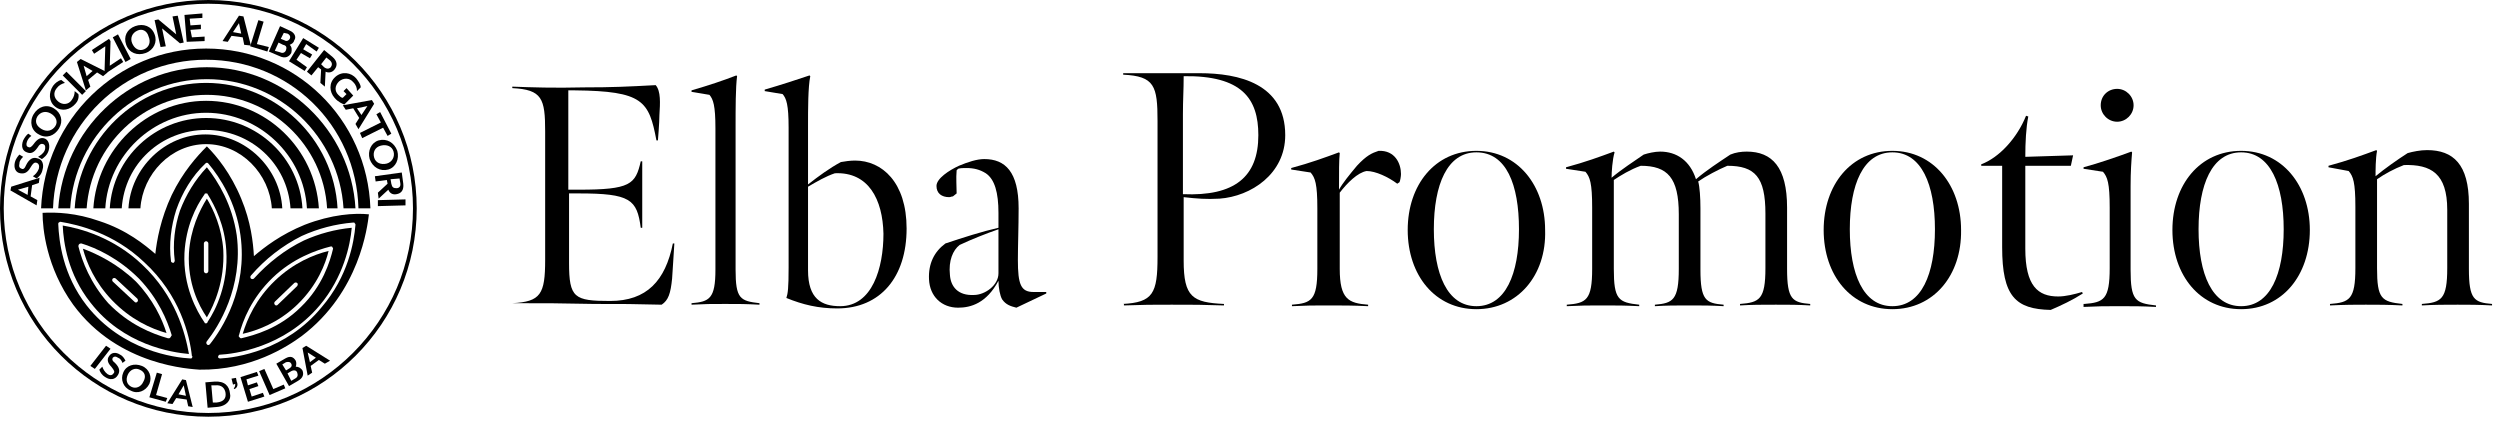 <svg xmlns="http://www.w3.org/2000/svg" width="302" height="51" viewBox="0 0 302 51" fill="none"><path d="M25.169 50.339C11.277 50.339 0 39.062 0 25.169C0 11.277 11.277 0 25.169 0C39.062 0 50.339 11.277 50.339 25.169C50.339 39.062 39.062 50.339 25.169 50.339ZM25.169 0.451C11.547 0.451 0.451 11.547 0.451 25.169C0.451 38.791 11.547 49.888 25.169 49.888C38.791 49.888 49.888 38.791 49.888 25.169C49.888 11.547 38.791 0.451 25.169 0.451Z" fill="black"></path><path d="M6.405 25.169H4.962C5.413 14.434 14.163 5.864 24.899 5.864C35.634 5.864 44.385 14.344 44.745 25.169H43.302C43.031 15.066 34.912 7.217 24.899 7.217C14.885 7.217 6.766 15.156 6.405 25.169Z" fill="black"></path><path d="M41.498 25.169C40.956 16.509 33.739 9.563 24.989 9.563C16.238 9.563 9.021 16.509 8.48 25.169H7.037C7.668 15.697 15.517 8.119 24.989 8.119C34.461 8.119 42.4 15.697 42.941 25.169H41.498Z" fill="black"></path><path d="M39.513 25.169C39.062 17.501 32.657 11.457 24.989 11.457C17.321 11.457 11.006 17.501 10.465 25.169H9.021C9.563 16.78 16.509 10.014 24.899 10.014C33.288 10.014 40.325 16.78 40.776 25.169H39.513Z" fill="black"></path><path d="M37.077 25.169C36.717 18.764 31.304 13.622 24.899 13.622C18.494 13.622 13.081 18.764 12.72 25.169H11.277C11.728 18.043 17.682 12.179 24.899 12.179C32.116 12.179 38.07 17.952 38.521 25.169H37.077Z" fill="black"></path><path d="M35.093 25.169C34.732 19.757 30.311 15.697 24.899 15.697C19.486 15.697 15.066 19.757 14.705 25.169H13.261C13.622 19.035 18.764 14.254 24.899 14.254C31.033 14.254 36.175 19.035 36.536 25.169H35.093Z" fill="black"></path><path d="M32.837 25.169C32.567 21.02 29.139 17.411 24.899 17.411C20.659 17.411 17.231 21.02 16.96 25.169H15.517C15.787 20.298 19.937 16.238 24.808 16.238C29.68 16.238 33.83 20.298 34.1 25.169H32.837Z" fill="black"></path><path d="M4.691 22.102L3.879 22.373L3.699 23.726L4.511 24.177L4.42 24.808L1.263 23.004L1.353 22.553L4.781 21.471L4.691 22.102ZM2.165 22.914L3.338 23.546L3.428 22.553L2.165 22.914Z" fill="black"></path><path d="M5.142 20.478C5.052 21.02 4.691 21.38 4.42 21.561L3.969 21.29C4.24 21.11 4.511 20.839 4.691 20.388C4.781 20.027 4.691 19.757 4.42 19.666C4.15 19.576 3.969 19.757 3.699 20.208C3.338 20.839 2.977 21.02 2.436 20.929C1.894 20.839 1.624 20.298 1.804 19.576C1.894 19.215 2.165 18.854 2.346 18.674L2.797 18.945C2.616 19.125 2.346 19.396 2.346 19.757C2.255 20.117 2.346 20.298 2.616 20.388C2.797 20.478 2.977 20.388 3.157 19.937C3.518 19.215 3.969 18.945 4.511 19.125C5.142 19.215 5.323 19.937 5.142 20.478Z" fill="black"></path><path d="M5.864 18.223C5.683 18.764 5.323 19.035 5.052 19.215L4.601 18.945C4.871 18.764 5.232 18.584 5.413 18.133C5.503 17.862 5.503 17.501 5.232 17.411C4.962 17.321 4.781 17.411 4.511 17.862C4.06 18.494 3.699 18.584 3.248 18.403C2.706 18.223 2.526 17.682 2.797 16.96C2.977 16.599 3.248 16.238 3.428 16.148L3.789 16.419C3.518 16.599 3.338 16.87 3.248 17.14C3.157 17.411 3.157 17.682 3.428 17.772C3.609 17.862 3.789 17.772 4.06 17.411C4.511 16.779 4.962 16.509 5.503 16.779C5.954 17.05 6.044 17.682 5.864 18.223Z" fill="black"></path><path d="M7.127 15.517C6.586 16.419 5.593 16.779 4.691 16.238C3.789 15.787 3.518 14.705 4.06 13.803C4.601 12.9 5.593 12.54 6.495 13.081C7.397 13.622 7.668 14.614 7.127 15.517ZM4.511 14.073C4.15 14.705 4.42 15.246 5.052 15.607C5.683 15.968 6.315 15.787 6.676 15.246C7.037 14.705 6.766 14.073 6.134 13.712C5.503 13.351 4.871 13.532 4.511 14.073Z" fill="black"></path><path d="M9.111 12.54C8.48 13.261 7.488 13.532 6.676 12.9C5.864 12.269 5.864 11.186 6.405 10.374C6.676 10.014 7.037 9.743 7.397 9.653L7.848 10.014C7.488 10.104 7.127 10.284 6.856 10.645C6.405 11.186 6.495 11.818 7.037 12.269C7.578 12.72 8.3 12.63 8.66 12.088C8.931 11.728 9.021 11.367 9.021 11.006L9.472 11.367C9.563 11.818 9.382 12.269 9.111 12.54Z" fill="black"></path><path d="M9.923 11.457L7.578 9.111L8.029 8.66L10.374 11.006L9.923 11.457Z" fill="black"></path><path d="M12.449 9.202L11.728 8.751L10.645 9.653L10.916 10.465L10.374 10.916L9.292 7.488L9.743 7.127L12.991 8.751L12.449 9.202ZM10.104 7.939L10.465 9.202L11.186 8.57L10.104 7.939Z" fill="black"></path><path d="M13.351 4.962L13.261 7.939L14.614 7.037L14.885 7.488L12.81 8.841L12.63 8.57L12.72 5.593L11.367 6.495L11.096 6.044L13.171 4.691L13.351 4.962Z" fill="black"></path><path d="M15.156 7.488L13.622 4.511L14.254 4.15L15.787 7.127L15.156 7.488Z" fill="black"></path><path d="M17.591 6.405C16.599 6.766 15.607 6.405 15.246 5.413C14.885 4.42 15.336 3.518 16.328 3.157C17.321 2.797 18.313 3.157 18.674 4.15C19.035 5.052 18.584 6.044 17.591 6.405ZM16.599 3.699C15.968 3.969 15.697 4.601 15.968 5.232C16.238 5.864 16.779 6.225 17.411 5.954C18.043 5.683 18.223 5.052 17.952 4.42C17.772 3.699 17.14 3.428 16.599 3.699Z" fill="black"></path><path d="M21.741 5.232L19.576 3.428L20.027 5.593L19.396 5.683L18.674 2.436L19.125 2.346L21.29 4.15L20.839 1.985L21.471 1.894L22.192 5.142L21.741 5.232Z" fill="black"></path><path d="M22.553 5.052L22.282 1.804L24.448 1.624V2.165L22.914 2.255L23.004 3.067L24.267 2.977V3.518L23.004 3.608L23.185 4.511L24.718 4.42V4.962L22.553 5.052Z" fill="black"></path><path d="M29.5 5.413L29.319 4.511L27.966 4.33L27.515 5.052L26.883 4.962L28.868 1.894L29.409 1.985L30.311 5.503L29.5 5.413ZM28.868 2.797L28.146 3.879L29.139 4.06L28.868 2.797Z" fill="black"></path><path d="M30.221 5.593L31.214 2.436L31.845 2.616L31.033 5.323L32.477 5.683L32.296 6.225L30.221 5.593Z" fill="black"></path><path d="M33.739 6.766L32.477 6.225L33.83 3.157L35.002 3.699C35.634 3.969 35.814 4.511 35.544 4.871C35.453 5.232 35.183 5.323 35.002 5.413C35.273 5.683 35.273 6.044 35.183 6.405C34.912 6.856 34.461 7.127 33.739 6.766ZM34.191 5.413L33.649 5.142L33.198 6.134L33.83 6.315C34.191 6.495 34.461 6.315 34.551 6.044C34.642 5.774 34.642 5.503 34.191 5.413ZM33.92 4.691L34.371 4.871C34.642 5.052 34.912 4.871 35.002 4.691C35.093 4.511 35.093 4.24 34.732 4.06L34.281 3.969L33.92 4.691Z" fill="black"></path><path d="M34.912 7.397L36.626 4.601L38.521 5.774L38.25 6.225L36.987 5.323L36.626 5.954L37.709 6.586L37.438 7.037L36.356 6.405L35.814 7.217L37.077 8.119L36.807 8.57L34.912 7.397Z" fill="black"></path><path d="M39.242 10.465L38.701 10.014L38.791 8.39L38.431 8.119L37.619 9.111L37.077 8.66L39.152 6.044L40.145 6.856C40.776 7.397 40.776 7.939 40.415 8.39C40.145 8.751 39.694 8.841 39.333 8.66L39.242 10.465ZM38.791 7.758L39.152 8.119C39.513 8.39 39.784 8.3 39.964 8.119C40.145 7.848 40.145 7.578 39.874 7.307L39.423 6.946L38.791 7.758Z" fill="black"></path><path d="M40.415 11.818C39.784 11.096 39.694 10.014 40.505 9.292C41.317 8.57 42.4 8.751 43.031 9.472C43.302 9.833 43.573 10.194 43.573 10.555L43.122 11.006C43.122 10.645 43.031 10.284 42.671 9.923C42.219 9.382 41.498 9.382 40.956 9.833C40.415 10.374 40.415 11.006 40.866 11.457C41.047 11.637 41.227 11.818 41.408 11.818L41.859 11.367L41.498 11.006L41.859 10.645L42.671 11.547L41.588 12.63C41.408 12.54 40.866 12.359 40.415 11.818Z" fill="black"></path><path d="M42.941 14.975L43.392 14.254L42.671 13.081L41.768 13.261L41.408 12.72L44.926 12.088L45.197 12.54L43.302 15.607L42.941 14.975ZM44.385 12.81L43.122 13.081L43.663 13.893L44.385 12.81Z" fill="black"></path><path d="M46.279 15.426L43.753 16.689L43.483 16.058L46.008 14.795L45.467 13.803L45.918 13.532L47.271 16.148L46.82 16.419L46.279 15.426Z" fill="black"></path><path d="M44.655 19.215C44.385 18.223 44.836 17.231 45.738 16.96C46.73 16.689 47.632 17.231 47.993 18.223C48.264 19.215 47.813 20.208 46.911 20.478C45.918 20.749 45.016 20.208 44.655 19.215ZM47.542 18.313C47.362 17.682 46.73 17.411 46.008 17.591C45.287 17.772 45.016 18.403 45.197 19.035C45.377 19.666 46.008 19.937 46.73 19.757C47.362 19.576 47.722 18.945 47.542 18.313Z" fill="black"></path><path d="M45.738 23.997L45.648 23.275L46.82 22.192L46.73 21.741L45.377 21.922L45.287 21.29L48.534 20.839L48.715 22.192C48.805 23.004 48.444 23.365 47.903 23.455C47.452 23.546 47.091 23.365 46.91 22.914L45.738 23.997ZM47.181 21.651L47.271 22.192C47.362 22.643 47.542 22.734 47.903 22.734C48.173 22.734 48.444 22.553 48.354 22.102L48.264 21.561L47.181 21.651Z" fill="black"></path><path d="M45.648 24.177L48.985 24.087V24.808L45.648 24.899V24.177Z" fill="black"></path><path d="M17.14 31.935C13.712 28.688 9.743 27.605 7.578 27.244C7.668 29.319 8.209 33.108 10.916 36.536C14.885 41.678 20.749 42.58 22.824 42.761C22.373 40.235 21.2 35.724 17.14 31.935ZM20.569 40.776C20.478 40.866 20.478 40.866 20.388 40.866C20.388 40.866 20.388 40.866 20.298 40.866C18.403 40.325 15.607 39.242 13.081 36.626C10.916 34.191 9.923 31.574 9.472 29.77C9.472 29.68 9.472 29.59 9.563 29.5C9.653 29.409 9.743 29.409 9.833 29.409C11.637 29.951 14.344 31.214 16.78 33.649C19.125 36.085 20.208 38.701 20.749 40.505C20.659 40.596 20.659 40.686 20.569 40.776Z" fill="black"></path><path d="M26.974 30.221C26.793 27.515 25.801 25.35 24.989 23.997C24.087 25.44 23.004 27.695 22.824 30.582C22.643 34.191 23.997 36.897 24.989 38.34C25.891 36.807 27.154 33.92 26.974 30.221ZM25.169 32.747C25.169 32.837 25.079 33.018 24.899 33.018C24.808 33.018 24.628 32.928 24.628 32.747V29.409C24.628 29.319 24.718 29.139 24.899 29.139C24.989 29.139 25.169 29.229 25.169 29.409V32.747Z" fill="black"></path><path d="M39.694 30.311C37.889 30.762 35.453 31.755 33.198 33.92C30.943 36.085 29.86 38.521 29.319 40.325C30.943 39.964 33.559 39.062 35.905 36.807C38.34 34.461 39.333 31.845 39.694 30.311ZM35.905 34.551L33.559 36.807C33.469 36.897 33.469 36.897 33.379 36.897C33.288 36.897 33.288 36.897 33.198 36.807C33.108 36.717 33.108 36.536 33.198 36.446L35.544 34.191C35.634 34.1 35.814 34.1 35.905 34.191C35.995 34.281 35.995 34.371 35.905 34.551Z" fill="black"></path><path d="M36.807 27.154C33.92 28.327 31.935 29.86 30.672 30.943C30.582 29.319 30.311 26.793 29.139 23.997C27.876 20.929 26.162 18.854 24.989 17.682C23.816 18.854 22.102 20.749 20.749 23.546C19.396 26.432 18.945 29.048 18.764 30.672C17.501 29.59 15.336 27.785 11.998 26.703C9.202 25.711 6.766 25.62 5.142 25.711C5.142 27.605 5.593 32.296 8.841 36.807C14.344 44.294 23.185 44.565 24.087 44.655C30.311 44.745 34.732 41.859 36.446 40.596C43.483 35.273 44.385 27.334 44.565 25.891C42.851 25.711 40.054 25.891 36.807 27.154ZM23.185 43.212C23.185 43.302 23.094 43.302 23.004 43.302C21.11 43.212 14.795 42.4 10.465 36.897C7.578 33.198 7.127 29.139 7.037 27.064C7.037 26.974 7.037 26.883 7.127 26.883C7.217 26.793 7.217 26.793 7.307 26.793C9.472 27.154 13.712 28.146 17.411 31.665C21.741 35.634 22.914 40.505 23.185 43.031C23.275 43.031 23.275 43.122 23.185 43.212ZM24.899 39.062C24.808 39.062 24.718 39.062 24.718 38.972C23.726 37.528 22.102 34.551 22.282 30.582C22.463 27.334 23.636 24.989 24.718 23.455C24.718 23.365 24.808 23.365 24.899 23.365C24.989 23.365 25.079 23.365 25.079 23.455C25.981 24.899 27.154 27.244 27.334 30.221C27.605 34.281 26.071 37.438 25.079 38.882C25.079 38.972 24.989 39.062 24.899 39.062ZM25.169 41.678C25.079 41.678 25.079 41.678 24.989 41.588C24.899 41.498 24.899 41.317 24.989 41.227C26.342 39.513 29.409 34.732 28.597 28.417C28.056 24.718 26.342 21.922 24.989 20.208C23.546 21.741 22.463 23.546 21.741 25.44C21.11 27.334 20.839 29.409 21.11 31.484C21.11 31.574 21.02 31.755 20.929 31.755C20.839 31.755 20.659 31.665 20.659 31.574C20.388 29.5 20.659 27.334 21.29 25.35C22.012 23.275 23.185 21.29 24.808 19.756C24.899 19.666 24.899 19.666 24.989 19.666C25.079 19.666 25.079 19.666 25.169 19.756C26.613 21.471 28.507 24.448 29.049 28.417C29.951 34.912 26.793 39.784 25.35 41.588C25.35 41.588 25.259 41.678 25.169 41.678ZM32.928 33.559C35.363 31.213 38.16 30.221 39.964 29.77C40.054 29.77 40.145 29.77 40.145 29.86C40.235 29.951 40.235 30.041 40.235 30.041C39.874 31.574 38.972 34.551 36.356 37.077C33.739 39.694 30.672 40.505 29.139 40.866C29.049 40.866 29.049 40.866 28.958 40.776C28.868 40.686 28.778 40.596 28.868 40.505C29.319 38.701 30.402 35.995 32.928 33.559ZM26.613 43.302C26.432 43.302 26.342 43.212 26.342 43.122C26.342 43.031 26.432 42.851 26.523 42.851C28.236 42.761 34.281 42.039 38.611 36.897C41.498 33.469 42.31 29.59 42.49 27.515C40.505 27.695 38.521 28.236 36.717 29.048C34.461 30.131 32.386 31.755 30.672 33.649C30.582 33.739 30.402 33.739 30.311 33.649C30.221 33.559 30.221 33.379 30.311 33.288C32.026 31.304 34.1 29.68 36.446 28.507C38.431 27.605 40.505 27.064 42.671 26.883C42.761 26.883 42.851 26.883 42.851 26.974C42.941 27.064 42.941 27.064 42.941 27.154C42.761 29.319 42.039 33.379 38.882 37.077C34.551 42.4 28.417 43.212 26.613 43.302Z" fill="black"></path><path d="M10.014 30.041C10.465 31.755 11.457 34.1 13.532 36.266C15.787 38.611 18.223 39.694 20.117 40.235C19.576 38.521 18.494 36.175 16.419 34.01C14.163 31.845 11.728 30.672 10.014 30.041ZM16.599 36.446C16.509 36.536 16.509 36.536 16.419 36.536C16.328 36.536 16.328 36.536 16.238 36.446L13.622 34.01C13.532 33.92 13.532 33.739 13.622 33.649C13.712 33.559 13.893 33.559 13.983 33.649L16.599 36.085C16.689 36.266 16.689 36.356 16.599 36.446Z" fill="black"></path><path d="M10.916 44.204L12.81 41.768L13.351 42.129L11.457 44.565L10.916 44.204Z" fill="black"></path><path d="M12.72 45.557C12.269 45.287 12.088 44.926 11.998 44.655L12.359 44.294C12.449 44.565 12.63 44.926 12.991 45.197C13.261 45.377 13.532 45.377 13.712 45.106C13.893 44.926 13.803 44.745 13.442 44.294C12.991 43.843 12.9 43.392 13.171 43.031C13.442 42.58 13.983 42.49 14.524 42.851C14.885 43.031 15.066 43.392 15.156 43.573L14.795 43.843C14.705 43.573 14.524 43.302 14.254 43.212C13.983 43.031 13.803 43.031 13.622 43.212C13.532 43.392 13.532 43.573 13.893 43.843C14.434 44.385 14.524 44.836 14.254 45.287C13.893 45.918 13.261 45.918 12.72 45.557Z" fill="black"></path><path d="M15.787 47.181C14.885 46.82 14.524 45.828 14.885 45.016C15.246 44.114 16.238 43.843 17.14 44.204C18.043 44.565 18.403 45.557 18.043 46.369C17.591 47.271 16.599 47.632 15.787 47.181ZM16.87 44.655C16.328 44.385 15.697 44.655 15.426 45.287C15.156 45.918 15.336 46.459 15.877 46.73C16.419 47.001 17.05 46.73 17.321 46.099C17.682 45.467 17.501 44.926 16.87 44.655Z" fill="black"></path><path d="M18.043 47.993L18.945 45.016L19.576 45.197L18.854 47.722L20.208 48.083L20.027 48.534L18.043 47.993Z" fill="black"></path><path d="M22.734 49.076L22.553 48.264L21.29 48.083L20.839 48.805L20.208 48.715L22.012 45.828L22.463 45.918L23.275 49.166L22.734 49.076ZM22.192 46.55L21.561 47.632L22.463 47.813L22.192 46.55Z" fill="black"></path><path d="M26.162 49.166L25.079 49.256L24.808 46.189L25.891 46.099C27.154 46.008 27.695 46.64 27.785 47.542C27.966 48.264 27.425 49.076 26.162 49.166ZM25.981 46.55H25.53L25.711 48.625H26.162C27.064 48.534 27.334 48.083 27.244 47.452C27.154 46.91 26.793 46.459 25.981 46.55Z" fill="black"></path><path d="M28.327 47.001L28.236 46.911C28.417 46.73 28.417 46.55 28.417 46.369L28.146 46.459L27.966 45.738L28.507 45.648L28.597 46.099C28.778 46.459 28.688 46.82 28.327 47.001Z" fill="black"></path><path d="M29.951 48.534L29.049 45.557L31.033 44.926L31.214 45.377L29.77 45.828L29.951 46.55L31.033 46.189L31.214 46.64L30.131 47.001L30.402 47.903L31.755 47.452L31.935 47.903L29.951 48.534Z" fill="black"></path><path d="M32.567 47.722L31.304 44.836L31.935 44.565L33.018 47.001L34.281 46.459L34.461 46.91L32.567 47.722Z" fill="black"></path><path d="M35.995 46.008L34.912 46.64L33.379 43.934L34.461 43.302C35.093 42.941 35.454 43.122 35.724 43.573C35.814 43.753 35.814 44.114 35.724 44.294C36.085 44.294 36.356 44.475 36.536 44.745C36.717 45.197 36.626 45.648 35.995 46.008ZM34.551 44.745L35.002 44.475C35.273 44.294 35.273 44.114 35.183 43.934C35.093 43.753 34.912 43.663 34.551 43.753L34.1 44.024L34.551 44.745ZM35.183 44.836L34.732 45.106L35.183 46.008L35.634 45.738C35.995 45.557 35.995 45.287 35.905 45.016C35.814 44.745 35.544 44.655 35.183 44.836Z" fill="black"></path><path d="M39.242 43.934L38.521 43.483L37.528 44.204L37.709 45.016L37.168 45.377L36.536 42.039L36.987 41.768L39.874 43.573L39.242 43.934ZM37.168 42.58L37.438 43.753L38.16 43.212L37.168 42.58Z" fill="black"></path><path d="M61.886 36.626C65.314 36.446 65.855 35.544 65.855 31.394V15.877C65.855 11.908 65.494 10.825 61.886 10.645V10.465C64.231 10.555 66.938 10.645 70.546 10.555C73.974 10.555 75.869 10.465 79.207 10.284C79.838 11.006 79.748 12.449 79.658 13.893C79.658 14.795 79.477 16.96 79.477 16.96H79.297C78.395 12.179 77.673 11.006 69.464 10.916C69.193 10.916 68.922 10.916 68.652 10.916C68.652 11.367 68.652 13.261 68.652 14.524V22.914H69.915C76.139 22.914 76.771 22.282 77.402 19.486H77.583V27.515H77.402C76.951 24.087 76.139 23.365 69.915 23.365H68.742V31.755C68.742 35.995 69.374 36.356 73.704 36.356C78.124 36.356 80.379 33.92 81.281 29.409H81.462C81.372 30.582 81.281 32.567 81.191 33.649C81.011 35.454 80.74 36.266 79.928 36.807C76.5 36.717 75.328 36.717 71.809 36.717C67.569 36.626 66.036 36.626 61.886 36.626Z" fill="black"></path><path d="M88.859 32.567C88.859 36.085 89.401 36.356 91.746 36.626V36.807C90.032 36.717 89.311 36.717 87.596 36.717C85.792 36.717 85.251 36.717 83.537 36.807V36.626C85.702 36.446 86.424 36.085 86.424 32.567V15.517C86.424 12.72 86.153 11.998 85.702 11.457L83.537 11.096V10.916C85.702 10.284 87.326 9.743 88.95 9.111L89.04 9.202C88.859 10.555 88.859 13.081 88.859 15.246V32.567Z" fill="black"></path><path d="M97.61 15.336V22.282C98.873 21.29 100.226 20.298 101.579 19.576C102.03 19.486 102.752 19.396 103.293 19.396C106.541 19.396 109.518 22.012 109.518 27.605C109.518 33.469 106.361 37.258 101.128 37.258C98.873 37.258 96.978 36.807 94.994 35.995C95.174 35.453 95.264 34.822 95.264 32.296V15.426C95.264 12.63 94.994 11.908 94.543 11.367L92.378 11.006V10.825C94.543 10.194 96.167 9.653 97.79 9.111L97.881 9.202C97.61 10.555 97.61 13.081 97.61 15.336ZM100.858 20.929C99.775 21.29 98.693 21.922 97.61 22.553V32.657C97.61 36.085 99.234 36.987 101.489 36.987C105.368 36.987 106.721 32.386 106.721 28.236C106.631 24.087 104.917 20.749 100.858 20.929Z" fill="black"></path><path d="M122.779 37.168C122.058 36.987 121.516 36.807 121.065 36.175C120.795 35.724 120.614 34.732 120.614 33.92C119.171 36.626 117.276 37.168 115.743 37.168C113.758 37.168 112.315 35.814 112.224 33.739C112.134 31.845 112.856 30.402 114.209 29.409C116.374 28.688 118.63 27.966 120.614 27.515V25.711C120.614 23.275 120.163 21.651 119.081 20.929C118.359 20.478 117.637 20.298 116.735 20.298C116.374 20.298 116.013 20.298 115.743 20.388L115.562 20.569C115.472 21.561 115.562 22.463 115.562 23.365L115.111 23.726C114.931 23.726 114.841 23.816 114.66 23.816C113.758 23.816 113.127 23.365 113.127 22.463C113.127 21.561 114.66 20.569 115.833 20.027C116.916 19.576 117.998 19.215 118.9 19.215C121.426 19.215 123.05 20.749 123.05 25.169C123.05 27.334 122.96 29.77 122.96 31.394C122.96 34.371 123.321 35.273 124.854 35.273H126.388V35.454L122.779 37.168ZM120.614 27.695C119.081 28.236 117.457 28.868 115.923 29.59C115.111 30.221 114.57 31.484 114.75 33.198C114.841 34.642 115.743 35.724 117.637 35.634C118.99 35.634 120.614 34.461 120.614 33.018C120.614 31.755 120.614 30.311 120.614 27.695Z" fill="black"></path><path d="M135.59 36.717C139.288 36.536 139.83 35.454 139.83 31.033V14.614C139.83 10.374 139.469 9.202 135.68 9.021V8.841H144.881C149.663 8.841 155.256 10.104 155.256 16.328C155.256 21.02 151.106 23.726 147.317 23.997C145.693 24.087 144.611 23.997 142.987 23.816V31.484C142.987 35.905 144.07 36.536 147.858 36.717V36.897C145.242 36.807 144.25 36.807 141.544 36.807C139.018 36.807 138.296 36.807 135.77 36.897V36.717H135.59ZM152.008 16.328C152.008 11.908 150.024 9.111 142.987 9.202C142.987 10.916 142.897 11.998 142.897 13.803V23.455C149.121 23.726 152.008 21.38 152.008 16.328Z" fill="black"></path><path d="M161.751 22.914C162.202 22.102 163.014 21.11 163.916 20.027C165.089 18.764 165.721 18.494 166.532 18.223C168.517 18.133 169.239 19.756 169.239 21.02C169.239 21.29 169.149 21.831 169.058 22.012L168.788 22.192C167.705 21.38 166.172 20.659 165.089 20.659C164.006 20.839 162.743 22.102 161.841 23.275V32.477C161.841 36.175 162.924 36.626 165.269 36.807V36.987C163.465 36.897 162.202 36.897 160.398 36.897C158.503 36.897 157.962 36.897 156.068 36.987V36.807C158.413 36.626 159.135 36.265 159.135 32.477V25.169C159.135 22.192 158.864 21.471 158.323 20.839L155.978 20.478V20.298C158.323 19.666 160.037 19.035 161.751 18.403L161.841 18.494C161.751 19.305 161.751 20.749 161.751 22.914Z" fill="black"></path><path d="M178.35 37.348C173.389 37.348 170.051 33.288 170.051 27.785C170.051 22.282 173.389 18.223 178.35 18.223C183.312 18.223 186.65 22.373 186.65 27.785C186.83 33.288 183.312 37.348 178.35 37.348ZM178.35 18.403C174.832 18.403 173.208 22.282 173.208 27.695C173.208 33.108 174.832 36.987 178.35 36.987C181.869 36.987 183.492 33.108 183.492 27.695C183.492 22.282 181.959 18.403 178.35 18.403Z" fill="black"></path><path d="M194.679 21.471C195.852 20.478 197.385 19.486 198.558 18.674C199.099 18.494 199.911 18.313 200.543 18.313C202.527 18.313 204.151 19.396 204.873 21.651C206.136 20.569 207.669 19.576 209.023 18.674C209.654 18.403 210.376 18.313 211.007 18.313C214.074 18.313 215.879 20.208 215.879 25.079V32.477C215.879 36.175 216.51 36.536 218.675 36.717V36.897C217.051 36.807 216.33 36.807 214.526 36.807C212.721 36.807 211.729 36.807 210.195 36.897V36.717C212.541 36.536 213.263 36.175 213.263 32.386V25.801C213.263 21.38 212 20.027 208.662 20.027C207.579 20.478 206.046 21.29 205.143 21.922C205.324 22.553 205.414 23.906 205.414 25.169V32.567C205.414 36.266 206.046 36.626 208.211 36.807V36.987C206.587 36.897 205.865 36.897 204.061 36.897C202.257 36.897 201.445 36.897 199.911 36.987V36.807C202.076 36.626 202.798 36.266 202.798 32.477V25.891C202.798 21.471 201.445 20.027 198.197 20.027C196.934 20.478 195.761 21.2 194.949 21.741V32.477C194.949 36.175 195.491 36.536 198.017 36.807V36.987C196.212 36.897 195.4 36.897 193.596 36.897C191.702 36.897 191.16 36.897 189.266 36.987V36.807C191.612 36.626 192.333 36.266 192.333 32.477V25.079C192.333 22.102 192.063 21.38 191.521 20.749L189.176 20.388V20.208C191.521 19.576 193.235 18.945 194.949 18.313L195.04 18.403C194.769 19.305 194.679 20.839 194.679 21.471Z" fill="black"></path><path d="M228.599 37.348C223.637 37.348 220.299 33.288 220.299 27.785C220.299 22.282 223.637 18.223 228.599 18.223C233.56 18.223 236.898 22.373 236.898 27.785C236.988 33.288 233.56 37.348 228.599 37.348ZM228.599 18.403C225.08 18.403 223.457 22.282 223.457 27.695C223.457 33.108 225.08 36.987 228.599 36.987C232.117 36.987 233.741 33.108 233.741 27.695C233.741 22.282 232.117 18.403 228.599 18.403Z" fill="black"></path><path d="M241.86 29.86C241.86 26.523 241.86 20.027 241.86 20.027H239.334V19.847C241.499 19.035 243.664 16.689 244.747 13.983L245.017 14.073C244.747 15.426 244.657 17.231 244.657 18.945L250.43 18.764L250.159 20.027H244.657V30.041C244.657 34.551 246.19 35.814 248.626 35.814C249.528 35.814 250.611 35.544 251.513 35.273L251.603 35.454C250.34 36.266 248.987 36.897 247.724 37.438C243.484 37.348 241.86 35.814 241.86 29.86Z" fill="black"></path><path d="M251.783 36.717C254.129 36.536 254.851 36.175 254.851 32.386V25.079C254.851 22.102 254.58 21.38 254.039 20.749L251.693 20.388V20.208C253.407 19.756 256.023 18.854 257.467 18.313L257.557 18.403C257.467 19.486 257.376 20.749 257.376 22.463V32.567C257.376 36.266 257.918 36.626 260.444 36.897V37.077C258.639 36.987 257.828 36.987 256.023 36.987C254.129 36.987 253.588 36.987 251.693 37.077V36.717H251.783ZM253.768 12.72C253.768 11.547 254.67 10.735 255.753 10.735C256.835 10.735 257.737 11.637 257.737 12.72C257.737 13.803 256.835 14.705 255.753 14.705C254.67 14.705 253.768 13.803 253.768 12.72Z" fill="black"></path><path d="M270.728 37.348C265.766 37.348 262.428 33.288 262.428 27.785C262.428 22.282 265.766 18.223 270.728 18.223C275.69 18.223 279.028 22.373 279.028 27.785C279.028 33.288 275.69 37.348 270.728 37.348ZM270.728 18.403C267.21 18.403 265.586 22.282 265.586 27.695C265.586 33.108 267.21 36.987 270.728 36.987C274.246 36.987 275.87 33.108 275.87 27.695C275.87 22.282 274.246 18.403 270.728 18.403Z" fill="black"></path><path d="M296.89 36.807C295.446 36.807 294.093 36.807 292.559 36.897V36.717C294.905 36.536 295.627 36.175 295.627 32.386V25.35C295.627 20.929 293.642 19.847 290.394 19.937C289.222 20.388 288.049 21.02 287.147 21.651V32.386C287.147 36.085 287.688 36.446 290.214 36.717V36.897C288.41 36.807 287.327 36.807 285.793 36.807C284.53 36.807 283.358 36.807 281.463 36.897V36.717C283.809 36.536 284.53 36.175 284.53 32.386V24.989C284.53 22.012 284.26 21.29 283.719 20.659L281.283 20.208V20.027C283.628 19.396 285.342 18.764 287.056 18.133L287.147 18.223C286.966 19.125 286.966 20.659 286.966 21.29C288.049 20.388 289.582 19.305 290.845 18.494C291.477 18.313 292.379 18.133 293.191 18.133C296.348 18.133 298.243 19.847 298.243 24.628V32.477C298.243 36.175 298.874 36.536 301.039 36.717V36.897C299.416 36.807 298.153 36.807 296.89 36.807Z" fill="black"></path></svg>